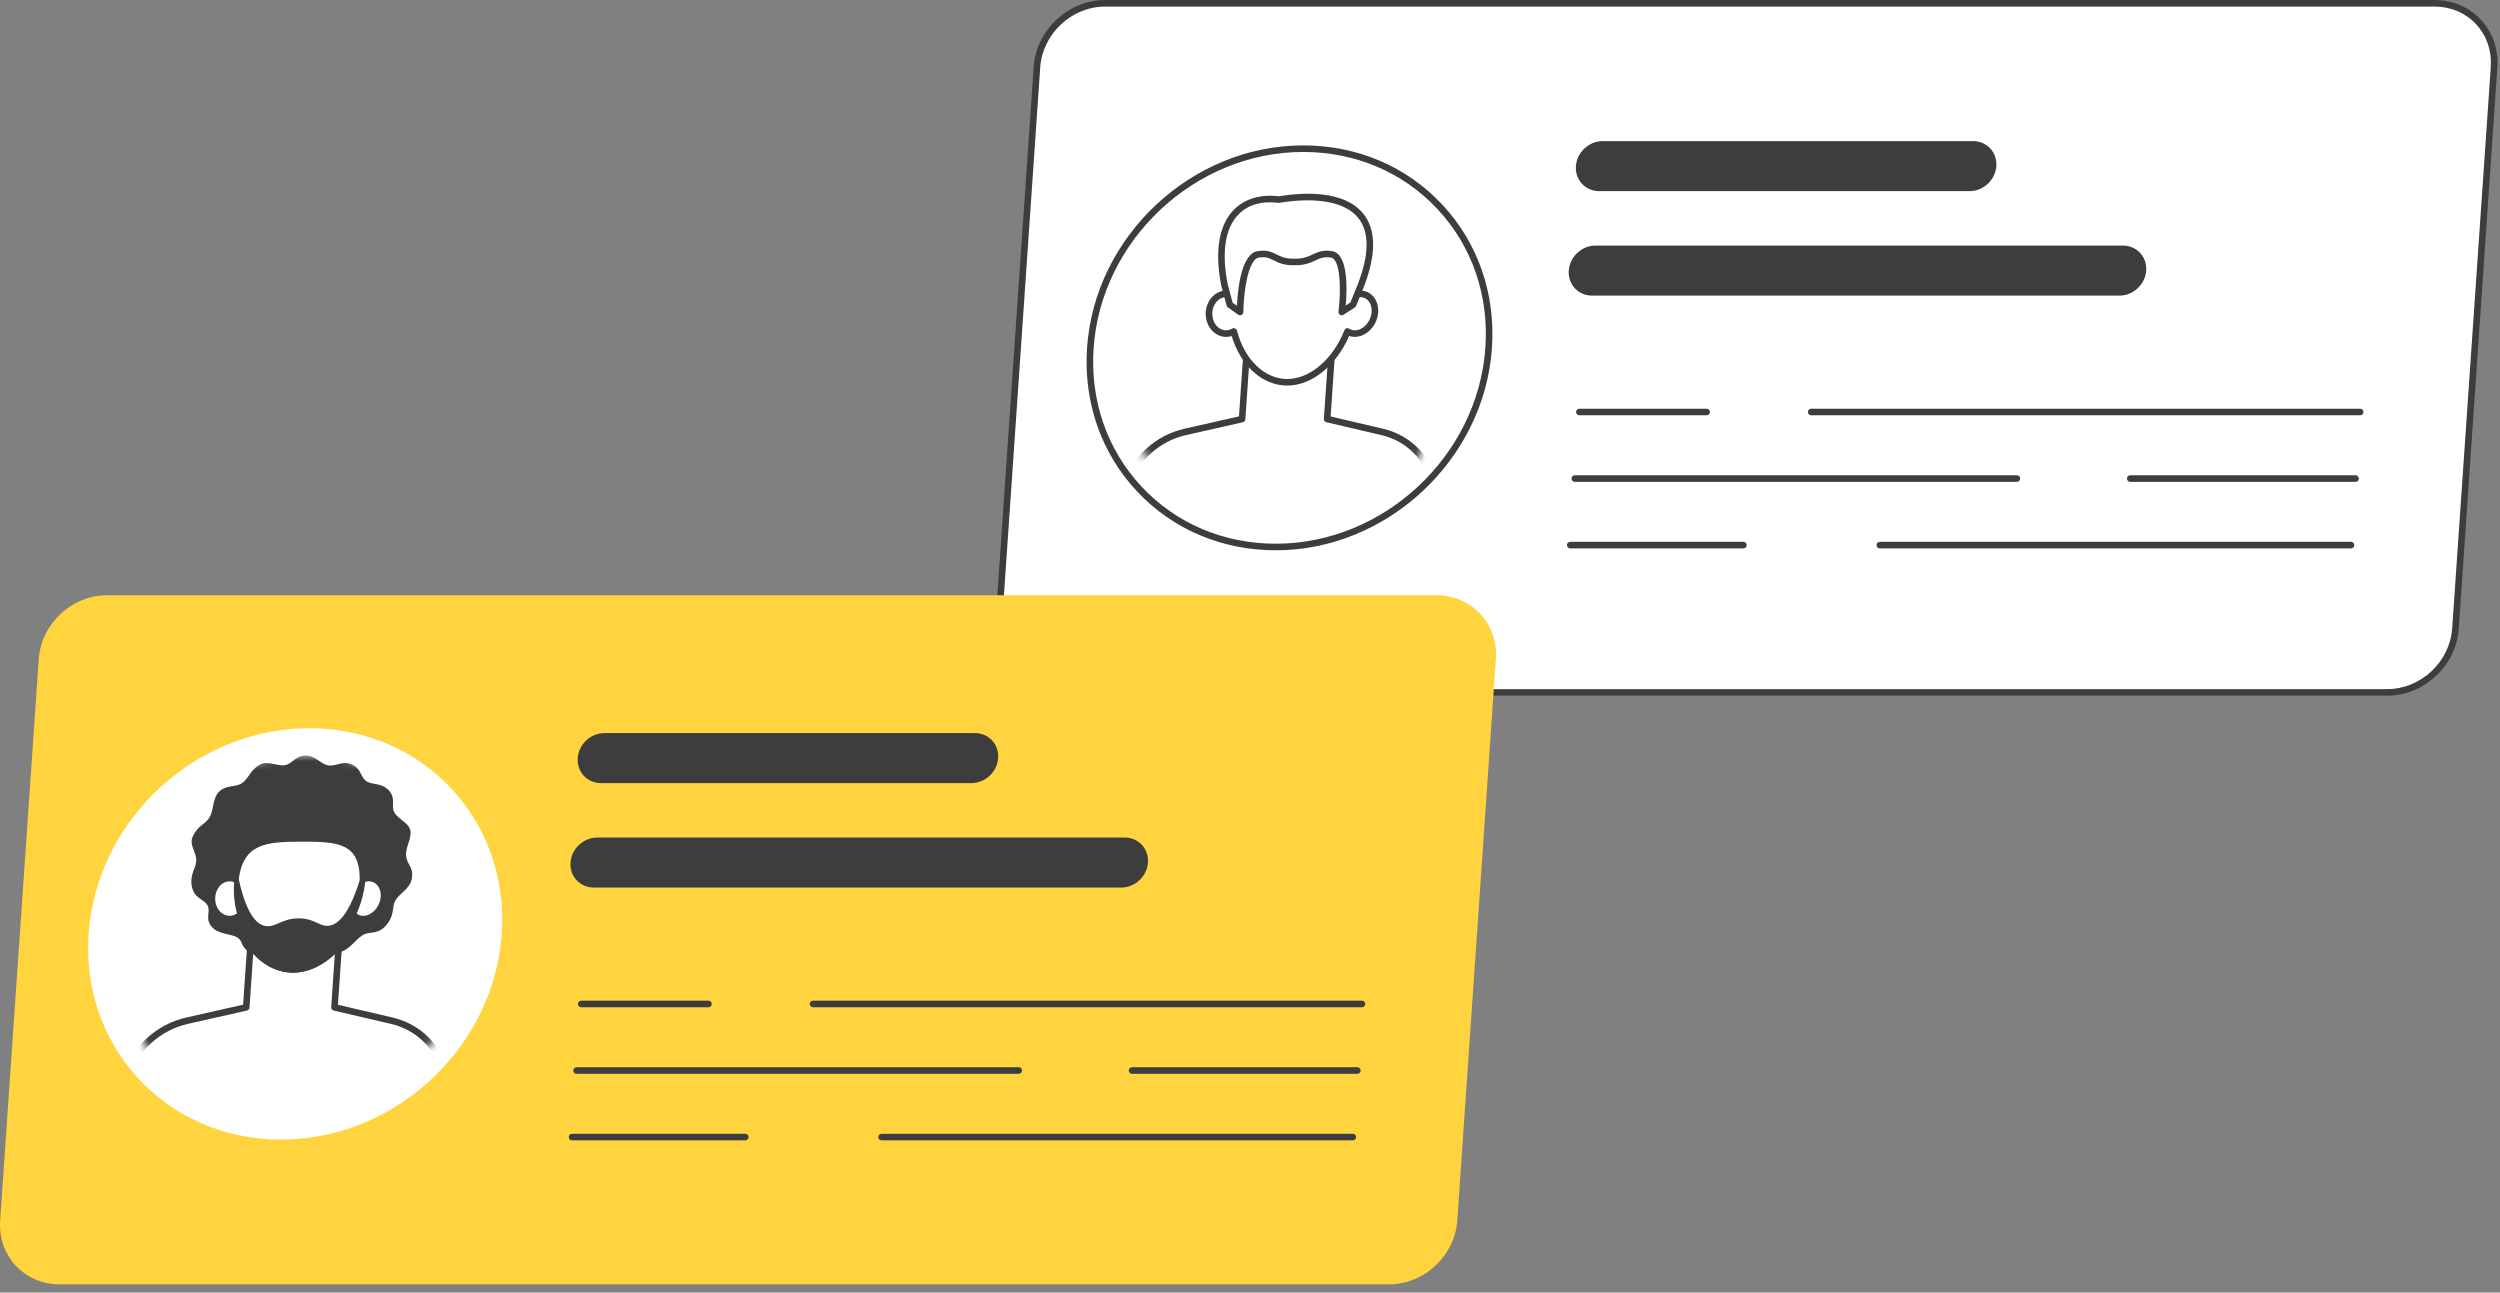 <svg xmlns="http://www.w3.org/2000/svg" width="294" height="152" viewBox="0 0 294 152" fill="none"><rect x="0" y="0" width="294" height="152" fill="#808080" stroke="none"/><path d="M280.743 81.426H124.392C120.248 81.426 117.12 78.067 117.405 73.923L121.946 7.89C122.231 3.746 125.821 0.387 129.965 0.387H286.316C290.46 0.387 293.588 3.746 293.303 7.89L288.762 73.923C288.477 78.067 284.887 81.426 280.743 81.426Z" fill="white"></path><path d="M280.743 81.812H124.392C122.283 81.812 120.354 80.99 118.961 79.498C117.563 78.001 116.874 76.012 117.019 73.896L121.56 7.863C121.858 3.527 125.629 0 129.965 0H286.316C288.425 0 290.354 0.822 291.747 2.314C293.145 3.811 293.834 5.801 293.689 7.916L289.147 73.949C288.849 78.285 285.079 81.812 280.743 81.812ZM129.965 0.773C126.027 0.773 122.603 3.978 122.331 7.916L117.79 73.949C117.66 75.849 118.276 77.632 119.526 78.971C120.771 80.305 122.499 81.039 124.392 81.039H280.743C284.681 81.039 288.105 77.835 288.376 73.896L292.917 7.863C293.048 5.964 292.431 4.181 291.182 2.842C289.937 1.508 288.209 0.773 286.316 0.773H129.965Z" fill="#3D3D3D"></path><path d="M167.363 57.162C176.99 47.859 177.753 33.032 169.069 24.044C160.384 15.057 145.539 15.313 135.912 24.616C126.285 33.919 125.521 48.747 134.206 57.734C142.891 66.721 157.736 66.465 167.363 57.162Z" fill="white"></path><path d="M150.035 64.714C143.681 64.714 137.873 62.241 133.681 57.751C129.475 53.246 127.401 47.254 127.839 40.879C128.741 27.766 140.143 17.098 153.257 17.098C159.611 17.098 165.418 19.571 169.61 24.061C173.816 28.566 175.891 34.558 175.453 40.932C174.551 54.046 163.149 64.714 150.035 64.714ZM128.61 40.932C128.187 47.091 130.189 52.876 134.247 57.223C138.291 61.555 143.898 63.941 150.035 63.941C162.751 63.941 173.807 53.595 174.682 40.879C175.105 34.721 173.104 28.936 169.045 24.589C165.001 20.257 159.394 17.871 153.257 17.871C140.541 17.871 129.485 28.217 128.61 40.932Z" fill="#3D3D3D"></path><mask id="mask0_3016_3250" style="mask-type:luminance" maskUnits="userSpaceOnUse" x="131" y="20" width="42" height="42"><path d="M165.437 55.152C173.871 47.004 174.541 34.017 166.934 26.144C159.327 18.271 146.324 18.494 137.891 26.642C129.458 34.791 128.788 47.778 136.394 55.651C144.001 63.524 157.004 63.301 165.437 55.152Z" fill="white"></path></mask><g mask="url(#mask0_3016_3250)"><path d="M132.445 56.947C133.546 53.87 136.194 51.518 139.364 50.799L146.068 49.279L146.642 40.943H156.647L156.074 49.279L162.569 50.799C165.64 51.518 167.965 53.87 168.643 56.947L170.246 70.248H129.012L132.445 56.947Z" fill="white"></path><path d="M170.246 70.635H129.012C128.892 70.635 128.779 70.579 128.706 70.485C128.633 70.391 128.607 70.267 128.637 70.151L132.07 56.85C132.073 56.838 132.076 56.827 132.081 56.816C133.225 53.619 135.983 51.169 139.278 50.422L145.702 48.965L146.256 40.917C146.27 40.714 146.438 40.557 146.641 40.557H156.647C156.754 40.557 156.856 40.601 156.929 40.679C157.002 40.758 157.04 40.863 157.032 40.97L156.482 48.977L162.657 50.422C165.872 51.175 168.31 53.642 169.02 56.863L170.63 70.202C170.643 70.311 170.608 70.422 170.535 70.504C170.462 70.587 170.357 70.635 170.246 70.635ZM129.511 69.861H169.81L168.259 56.993C167.62 54.102 165.404 51.859 162.481 51.175L155.986 49.655C155.801 49.612 155.675 49.442 155.688 49.252L156.233 41.33H147.003L146.454 49.305C146.442 49.475 146.32 49.618 146.154 49.656L139.449 51.176C136.415 51.864 133.874 54.117 132.814 57.06L129.511 69.861Z" fill="#3D3D3D"></path></g><mask id="mask1_3016_3250" style="mask-type:luminance" maskUnits="userSpaceOnUse" x="131" y="20" width="42" height="42"><path d="M165.437 55.152C173.871 47.004 174.541 34.017 166.934 26.144C159.327 18.271 146.324 18.494 137.891 26.642C129.458 34.791 128.788 47.778 136.394 55.651C144.001 63.524 157.004 63.301 165.437 55.152Z" fill="white"></path></mask><g mask="url(#mask1_3016_3250)"><path d="M143.781 34.606C144.148 34.517 144.511 34.551 144.841 34.681C145.444 30.096 148.785 26.987 152.604 26.987C156.422 26.987 159.336 30.096 159.308 34.681C159.656 34.551 160.024 34.517 160.378 34.606C161.432 34.873 161.96 36.113 161.559 37.377C161.158 38.64 159.979 39.449 158.926 39.182C158.756 39.14 158.602 39.069 158.461 38.979C157.124 42.366 154.37 44.958 151.368 44.958C148.366 44.958 145.968 42.365 145.097 38.979C144.944 39.069 144.78 39.139 144.604 39.182C143.514 39.449 142.446 38.64 142.219 37.377C141.991 36.113 142.691 34.873 143.781 34.606Z" fill="white"></path><path d="M151.367 45.344C148.477 45.344 145.899 43.021 144.844 39.516C144.795 39.532 144.745 39.546 144.695 39.558C144.113 39.7 143.508 39.594 142.993 39.259C142.396 38.871 141.975 38.21 141.837 37.445C141.575 35.986 142.406 34.545 143.688 34.231C143.964 34.164 144.246 34.153 144.523 34.196C145.285 29.769 148.624 26.6 152.603 26.6C154.444 26.6 156.156 27.303 157.425 28.579C158.803 29.966 159.596 31.944 159.686 34.189C159.954 34.154 160.219 34.167 160.473 34.232C161.016 34.369 161.473 34.728 161.759 35.241C162.117 35.883 162.178 36.704 161.927 37.494C161.466 38.947 160.077 39.871 158.831 39.558C158.773 39.543 158.717 39.526 158.661 39.506C157.141 43.015 154.251 45.344 151.367 45.344ZM145.096 38.593C145.147 38.593 145.197 38.603 145.245 38.623C145.357 38.669 145.44 38.766 145.471 38.883C146.346 42.285 148.716 44.571 151.367 44.571C154.04 44.571 156.746 42.267 158.101 38.838C158.143 38.73 158.231 38.648 158.341 38.612C158.451 38.577 158.57 38.592 158.668 38.654C158.783 38.726 158.898 38.777 159.02 38.808C159.877 39.025 160.85 38.33 161.19 37.26C161.377 36.673 161.338 36.074 161.084 35.617C160.9 35.288 160.623 35.067 160.283 34.982C160.02 34.916 159.73 34.937 159.443 35.043C159.323 35.088 159.19 35.071 159.086 34.998C158.982 34.925 158.92 34.806 158.921 34.679C158.934 32.437 158.208 30.465 156.876 29.124C155.738 27.979 154.26 27.374 152.603 27.374C148.888 27.374 145.785 30.468 145.224 34.732C145.208 34.85 145.139 34.954 145.037 35.014C144.935 35.075 144.81 35.084 144.699 35.041C144.427 34.935 144.149 34.914 143.873 34.983C143.873 34.983 143.872 34.983 143.872 34.983C142.979 35.201 142.407 36.244 142.599 37.309C142.699 37.865 142.996 38.339 143.414 38.611C143.749 38.829 144.139 38.898 144.512 38.808C144.641 38.776 144.773 38.721 144.901 38.646C144.961 38.611 145.029 38.593 145.096 38.593Z" fill="#3D3D3D"></path></g><mask id="mask2_3016_3250" style="mask-type:luminance" maskUnits="userSpaceOnUse" x="131" y="20" width="42" height="42"><path d="M165.437 55.152C173.871 47.004 174.541 34.017 166.934 26.144C159.327 18.271 146.324 18.494 137.891 26.642C129.458 34.791 128.788 47.778 136.394 55.651C144.001 63.524 157.004 63.301 165.437 55.152Z" fill="white"></path></mask><g mask="url(#mask2_3016_3250)"><path d="M150.395 23.47C156.667 22.43 163.786 23.721 160.067 33.489L159.114 35.832L157.789 36.691C157.789 36.691 158.588 30.251 156.594 29.916C154.708 29.599 154.499 30.865 152.213 30.806C149.919 30.865 149.885 29.599 147.955 29.916C145.915 30.251 145.828 36.691 145.828 36.691L144.621 35.832L143.991 33.489C142.498 25.899 145.932 22.908 150.395 23.47Z" fill="white"></path><path d="M157.79 37.077C157.719 37.077 157.648 37.058 157.585 37.019C157.458 36.938 157.388 36.792 157.407 36.643C157.719 34.122 157.654 30.486 156.531 30.297C155.693 30.157 155.252 30.363 154.693 30.627C154.097 30.906 153.422 31.216 152.205 31.193C150.998 31.22 150.361 30.904 149.799 30.622C149.282 30.362 148.874 30.157 148.019 30.297C146.833 30.492 146.25 34.157 146.215 36.696C146.213 36.84 146.132 36.971 146.004 37.035C145.875 37.1 145.722 37.089 145.605 37.006L144.398 36.148C144.324 36.096 144.272 36.02 144.248 35.933L143.618 33.59C142.632 28.578 143.833 26.024 145.013 24.76C146.273 23.411 148.179 22.815 150.389 23.08C153.134 22.63 158.017 22.312 160.305 25.109C161.83 26.973 161.871 29.839 160.429 33.627L159.473 35.978C159.443 36.051 159.392 36.114 159.325 36.157L158 37.015C157.937 37.057 157.864 37.077 157.79 37.077ZM144.959 35.598L145.465 35.958C145.553 34.055 145.967 29.851 147.894 29.535C148.998 29.353 149.581 29.647 150.146 29.931C150.65 30.184 151.174 30.447 152.205 30.42C153.262 30.448 153.821 30.182 154.365 29.927C154.964 29.645 155.584 29.354 156.659 29.535C158.56 29.854 158.43 33.977 158.259 35.927L158.803 35.575L159.71 33.344C161.043 29.841 161.043 27.233 159.707 25.599C158.204 23.763 154.833 23.127 150.46 23.852C150.423 23.858 150.385 23.858 150.349 23.854C148.341 23.602 146.691 24.097 145.579 25.288C144.063 26.912 143.646 29.722 144.372 33.415L144.959 35.598Z" fill="#3D3D3D"></path></g><path d="M231.626 22.479H188.067C186.442 22.479 185.216 21.162 185.327 19.538C185.439 17.913 186.847 16.596 188.471 16.596H232.03C233.655 16.596 234.881 17.913 234.77 19.538C234.658 21.162 233.25 22.479 231.626 22.479Z" fill="#3D3D3D"></path><path d="M249.249 34.764H187.223C185.598 34.764 184.372 33.447 184.484 31.822C184.595 30.197 186.003 28.88 187.628 28.88H249.654C251.279 28.88 252.505 30.197 252.393 31.822C252.281 33.447 250.874 34.764 249.249 34.764Z" fill="#3D3D3D"></path><path d="M200.703 48.838H185.734C185.521 48.838 185.348 48.665 185.348 48.451C185.348 48.237 185.521 48.065 185.734 48.065H200.703C200.916 48.065 201.09 48.237 201.09 48.451C201.09 48.665 200.916 48.838 200.703 48.838Z" fill="#3D3D3D"></path><path d="M277.556 48.838H212.996C212.783 48.838 212.609 48.665 212.609 48.451C212.609 48.237 212.782 48.065 212.996 48.065H277.556C277.769 48.065 277.943 48.237 277.943 48.451C277.943 48.665 277.769 48.838 277.556 48.838Z" fill="#3D3D3D"></path><path d="M237.191 56.665H185.195C184.982 56.665 184.809 56.492 184.809 56.279C184.809 56.065 184.982 55.892 185.195 55.892H237.191C237.404 55.892 237.577 56.065 237.577 56.279C237.577 56.492 237.404 56.665 237.191 56.665Z" fill="#3D3D3D"></path><path d="M277.015 56.665H250.516C250.302 56.665 250.129 56.492 250.129 56.279C250.129 56.065 250.302 55.892 250.516 55.892H277.015C277.229 55.892 277.402 56.065 277.402 56.279C277.402 56.492 277.229 56.665 277.015 56.665Z" fill="#3D3D3D"></path><path d="M205.029 64.493H184.656C184.443 64.493 184.27 64.32 184.27 64.106C184.27 63.892 184.443 63.719 184.656 63.719H205.029C205.242 63.719 205.416 63.892 205.416 64.106C205.416 64.32 205.242 64.493 205.029 64.493Z" fill="#3D3D3D"></path><path d="M276.478 64.493H221.066C220.853 64.493 220.68 64.32 220.68 64.106C220.68 63.892 220.853 63.719 221.066 63.719H276.478C276.691 63.719 276.865 63.892 276.865 64.106C276.865 64.32 276.691 64.493 276.478 64.493Z" fill="#3D3D3D"></path><path d="M163.356 151.039H7.005C2.861 151.039 -0.267 147.68 0.018 143.536L4.559 77.503C4.844 73.359 8.434 70 12.578 70H168.929C173.073 70 176.201 73.359 175.916 77.503L171.375 143.536C171.09 147.68 167.5 151.039 163.356 151.039Z" fill="#FFD43F"></path><path d="M114.239 92.093H70.68C69.055 92.093 67.829 90.776 67.941 89.151C68.052 87.526 69.46 86.21 71.085 86.21H114.644C116.268 86.21 117.495 87.526 117.383 89.151C117.271 90.776 115.864 92.093 114.239 92.093Z" fill="#3D3D3D"></path><path d="M131.859 104.377H69.832C68.208 104.377 66.981 103.06 67.093 101.436C67.205 99.811 68.612 98.494 70.237 98.494H132.263C133.888 98.494 135.114 99.811 135.003 101.436C134.891 103.06 133.483 104.377 131.859 104.377Z" fill="#3D3D3D"></path><path d="M83.316 118.452H68.348C68.134 118.452 67.961 118.279 67.961 118.065C67.961 117.851 68.134 117.678 68.348 117.678H83.316C83.53 117.678 83.703 117.851 83.703 118.065C83.703 118.279 83.53 118.452 83.316 118.452Z" fill="#3D3D3D"></path><path d="M160.169 118.452H95.609C95.396 118.452 95.223 118.279 95.223 118.065C95.223 117.851 95.396 117.678 95.609 117.678H160.169C160.383 117.678 160.556 117.851 160.556 118.065C160.556 118.279 160.382 118.452 160.169 118.452Z" fill="#3D3D3D"></path><path d="M119.804 126.279H67.808C67.595 126.279 67.422 126.106 67.422 125.893C67.422 125.679 67.595 125.506 67.808 125.506H119.804C120.018 125.506 120.191 125.679 120.191 125.893C120.191 126.106 120.018 126.279 119.804 126.279Z" fill="#3D3D3D"></path><path d="M159.629 126.279H133.129C132.915 126.279 132.742 126.106 132.742 125.893C132.742 125.679 132.915 125.506 133.129 125.506H159.629C159.842 125.506 160.015 125.679 160.015 125.893C160.015 126.106 159.842 126.279 159.629 126.279Z" fill="#3D3D3D"></path><path d="M87.642 134.106H67.269C67.056 134.106 66.883 133.933 66.883 133.719C66.883 133.505 67.056 133.333 67.269 133.333H87.642C87.856 133.333 88.029 133.505 88.029 133.719C88.029 133.933 87.856 134.106 87.642 134.106Z" fill="#3D3D3D"></path><path d="M159.091 134.106H103.68C103.466 134.106 103.293 133.933 103.293 133.719C103.293 133.505 103.466 133.333 103.68 133.333H159.091C159.305 133.333 159.478 133.505 159.478 133.719C159.478 133.933 159.305 134.106 159.091 134.106Z" fill="#3D3D3D"></path><path d="M50.464 127.163C60.72 117.846 61.982 102.531 53.283 92.957C44.585 83.382 29.22 83.174 18.964 92.492C8.708 101.809 7.446 117.124 16.145 126.698C24.843 136.272 40.208 136.481 50.464 127.163Z" fill="white"></path><mask id="mask3_3016_3250" style="mask-type:luminance" maskUnits="userSpaceOnUse" x="13" y="88" width="44" height="44"><path d="M48.511 125.011C57.493 116.85 58.599 103.437 50.98 95.051C43.361 86.665 29.903 86.483 20.921 94.643C11.938 102.804 10.832 116.218 18.451 124.604C26.07 132.99 39.528 133.172 48.511 125.011Z" fill="white"></path></mask><g mask="url(#mask3_3016_3250)"><path d="M48.442 103.244C48.246 104.538 46.996 105.035 46.509 105.875C46.016 106.726 46.499 107.475 45.449 108.765C44.421 110.028 43.427 109.446 42.614 109.993C41.826 110.524 41.188 111.496 40.298 111.861C39.44 112.213 38.446 111.918 37.523 112.099C36.636 112.274 35.714 112.955 34.793 112.956C33.911 112.958 33.138 112.084 32.249 111.913C31.36 111.742 30.609 112.481 29.811 112.172C28.21 111.552 28.67 110.765 27.967 110.283C27.236 109.783 25.78 109.923 24.963 109.063C24.024 108.073 24.823 107.231 24.399 106.467C23.962 105.679 22.83 105.716 22.553 104.196C22.294 102.78 23.07 102.117 23.082 101.173C23.094 100.241 22.242 99.359 22.639 98.443C23.25 97.036 24.156 96.964 24.642 96.124C25.135 95.272 25.011 94.013 25.632 93.25C26.453 92.241 27.639 92.645 28.452 92.098C29.24 91.568 29.422 90.579 30.502 89.945C31.476 89.373 32.608 90.16 33.531 89.978C34.418 89.803 34.751 88.827 36.007 88.85C37.077 88.868 37.691 89.833 38.58 90.004C39.468 90.175 40.188 89.442 41.288 89.868C42.52 90.345 42.354 91.371 43.057 91.853C43.788 92.353 44.737 92.007 45.642 92.863C46.629 93.798 45.953 94.781 46.377 95.545C46.815 96.333 48.022 96.735 48.247 97.609C48.476 98.498 47.703 99.601 47.749 100.54C47.809 101.752 48.654 101.846 48.442 103.244Z" fill="#3D3D3D"></path></g><mask id="mask4_3016_3250" style="mask-type:luminance" maskUnits="userSpaceOnUse" x="13" y="88" width="44" height="44"><path d="M48.511 125.011C57.493 116.85 58.599 103.437 50.98 95.051C43.361 86.665 29.903 86.483 20.921 94.643C11.938 102.804 10.832 116.218 18.451 124.604C26.07 132.99 39.528 133.172 48.511 125.011Z" fill="white"></path></mask><g mask="url(#mask4_3016_3250)"><path d="M54.04 140.51H11.27C11.15 140.51 11.037 140.454 10.964 140.36C10.89 140.265 10.865 140.142 10.895 140.026L14.452 126.287C15.647 122.955 18.503 120.428 21.916 119.657L28.589 118.15L29.162 109.828C29.176 109.625 29.344 109.468 29.547 109.468H39.926C40.033 109.468 40.135 109.512 40.208 109.59C40.282 109.669 40.319 109.774 40.312 109.881L39.742 118.162L46.16 119.658C49.489 120.434 52.015 122.979 52.751 126.3C52.754 126.313 52.756 126.325 52.758 126.338L54.424 140.077C54.438 140.186 54.403 140.297 54.33 140.38C54.256 140.462 54.151 140.51 54.04 140.51ZM11.769 139.736H53.604L51.992 126.45C51.315 123.43 49.015 121.117 45.984 120.411L39.245 118.841C39.061 118.798 38.935 118.627 38.948 118.438L39.511 110.241H29.908L29.341 118.491C29.329 118.661 29.207 118.804 29.04 118.841L22.087 120.412C18.929 121.125 16.286 123.463 15.19 126.515L11.769 139.736Z" fill="#3D3D3D"></path></g><mask id="mask5_3016_3250" style="mask-type:luminance" maskUnits="userSpaceOnUse" x="13" y="88" width="44" height="44"><path d="M48.511 125.011C57.493 116.85 58.599 103.437 50.98 95.051C43.361 86.665 29.903 86.483 20.921 94.643C11.938 102.804 10.832 116.218 18.451 124.604C26.07 132.99 39.528 133.172 48.511 125.011Z" fill="white"></path></mask><g mask="url(#mask5_3016_3250)"><path d="M43.798 103.309C43.43 103.217 43.049 103.252 42.688 103.386C42.715 98.65 39.475 98.595 35.514 98.595C31.554 98.595 28.305 98.65 27.681 103.386C27.339 103.252 26.962 103.217 26.582 103.309C25.451 103.584 24.726 104.866 24.963 106.171C25.199 107.476 26.306 108.311 27.437 108.036C27.619 107.992 27.789 107.919 27.949 107.826C28.854 111.324 31.341 114.001 34.455 114.001C37.568 114.001 40.424 111.324 41.81 107.826C41.956 107.919 42.117 107.992 42.293 108.036C43.385 108.311 44.608 107.476 45.024 106.171C45.44 104.866 44.891 103.584 43.798 103.309Z" fill="white"></path><path d="M34.454 114.387C31.459 114.387 28.787 111.985 27.696 108.363C27.64 108.381 27.584 108.398 27.528 108.412C26.926 108.558 26.302 108.448 25.77 108.102C25.157 107.703 24.723 107.024 24.581 106.239C24.31 104.739 25.166 103.256 26.49 102.933C26.778 102.863 27.074 102.853 27.364 102.9C28.187 98.209 31.749 98.209 35.514 98.209C38.054 98.209 40.453 98.209 41.862 99.626C42.605 100.373 43 101.445 43.064 102.893C43.346 102.854 43.625 102.867 43.892 102.934C44.453 103.076 44.925 103.445 45.22 103.975C45.587 104.634 45.65 105.477 45.392 106.288C44.916 107.782 43.485 108.735 42.198 108.411C42.134 108.395 42.072 108.376 42.01 108.353C40.438 111.979 37.443 114.387 34.454 114.387ZM27.948 107.439C27.998 107.439 28.049 107.449 28.097 107.469C28.208 107.516 28.292 107.612 28.322 107.729C29.233 111.249 31.697 113.614 34.454 113.614C37.233 113.614 40.044 111.231 41.45 107.684C41.492 107.577 41.58 107.495 41.69 107.459C41.798 107.424 41.918 107.438 42.016 107.499C42.135 107.575 42.26 107.629 42.387 107.661C43.283 107.888 44.301 107.166 44.655 106.053C44.849 105.446 44.808 104.825 44.544 104.351C44.352 104.005 44.061 103.774 43.703 103.684C43.427 103.615 43.122 103.637 42.822 103.749C42.702 103.792 42.569 103.775 42.465 103.703C42.361 103.63 42.3 103.511 42.3 103.384C42.309 101.899 41.986 100.847 41.314 100.171C40.131 98.982 37.888 98.982 35.514 98.982C31.259 98.982 28.623 99.197 28.064 103.437C28.049 103.555 27.98 103.659 27.877 103.719C27.776 103.78 27.651 103.79 27.54 103.746C27.255 103.635 26.963 103.614 26.673 103.685C25.739 103.912 25.142 104.997 25.342 106.102C25.447 106.678 25.756 107.171 26.192 107.454C26.544 107.683 26.953 107.757 27.345 107.661C27.481 107.627 27.618 107.571 27.753 107.492C27.813 107.457 27.88 107.439 27.948 107.439Z" fill="#3D3D3D"></path></g><mask id="mask6_3016_3250" style="mask-type:luminance" maskUnits="userSpaceOnUse" x="13" y="88" width="44" height="44"><path d="M48.511 125.011C57.493 116.85 58.599 103.437 50.98 95.051C43.361 86.665 29.903 86.483 20.921 94.643C11.938 102.804 10.832 116.218 18.451 124.604C26.07 132.99 39.528 133.172 48.511 125.011Z" fill="white"></path></mask><g mask="url(#mask6_3016_3250)"><path d="M34.452 114.387C31.337 114.387 28.572 111.789 27.571 107.923C27.518 107.716 27.642 107.505 27.849 107.452C28.056 107.395 28.266 107.523 28.32 107.729C29.231 111.249 31.695 113.614 34.452 113.614C37.23 113.614 40.042 111.231 41.448 107.684C41.527 107.486 41.751 107.389 41.95 107.467C42.148 107.546 42.245 107.771 42.167 107.969C40.645 111.808 37.545 114.387 34.452 114.387Z" fill="#3D3D3D"></path></g><mask id="mask7_3016_3250" style="mask-type:luminance" maskUnits="userSpaceOnUse" x="13" y="88" width="44" height="44"><path d="M48.511 125.011C57.493 116.85 58.599 103.437 50.98 95.051C43.361 86.665 29.903 86.483 20.921 94.643C11.938 102.804 10.832 116.218 18.451 124.604C26.07 132.99 39.528 133.172 48.511 125.011Z" fill="white"></path></mask><g mask="url(#mask7_3016_3250)"><path d="M27.614 103.002C27.708 102.827 27.802 102.652 27.896 102.477C28.847 107.548 30.204 108.765 31.289 108.909C32.447 109.063 33.175 107.983 35.166 108C37.092 108.017 37.619 109.052 38.754 108.854C39.785 108.675 41.135 107.507 42.447 103.035C42.64 102.916 42.833 102.798 43.026 102.679C42.988 103.901 42.734 106.582 40.925 109.281C40.143 110.449 37.783 113.971 34.454 114C30.687 114.034 28.707 109.569 28.375 108.829C27.293 106.422 27.456 104.125 27.614 103.002Z" fill="#3D3D3D"></path></g></svg>